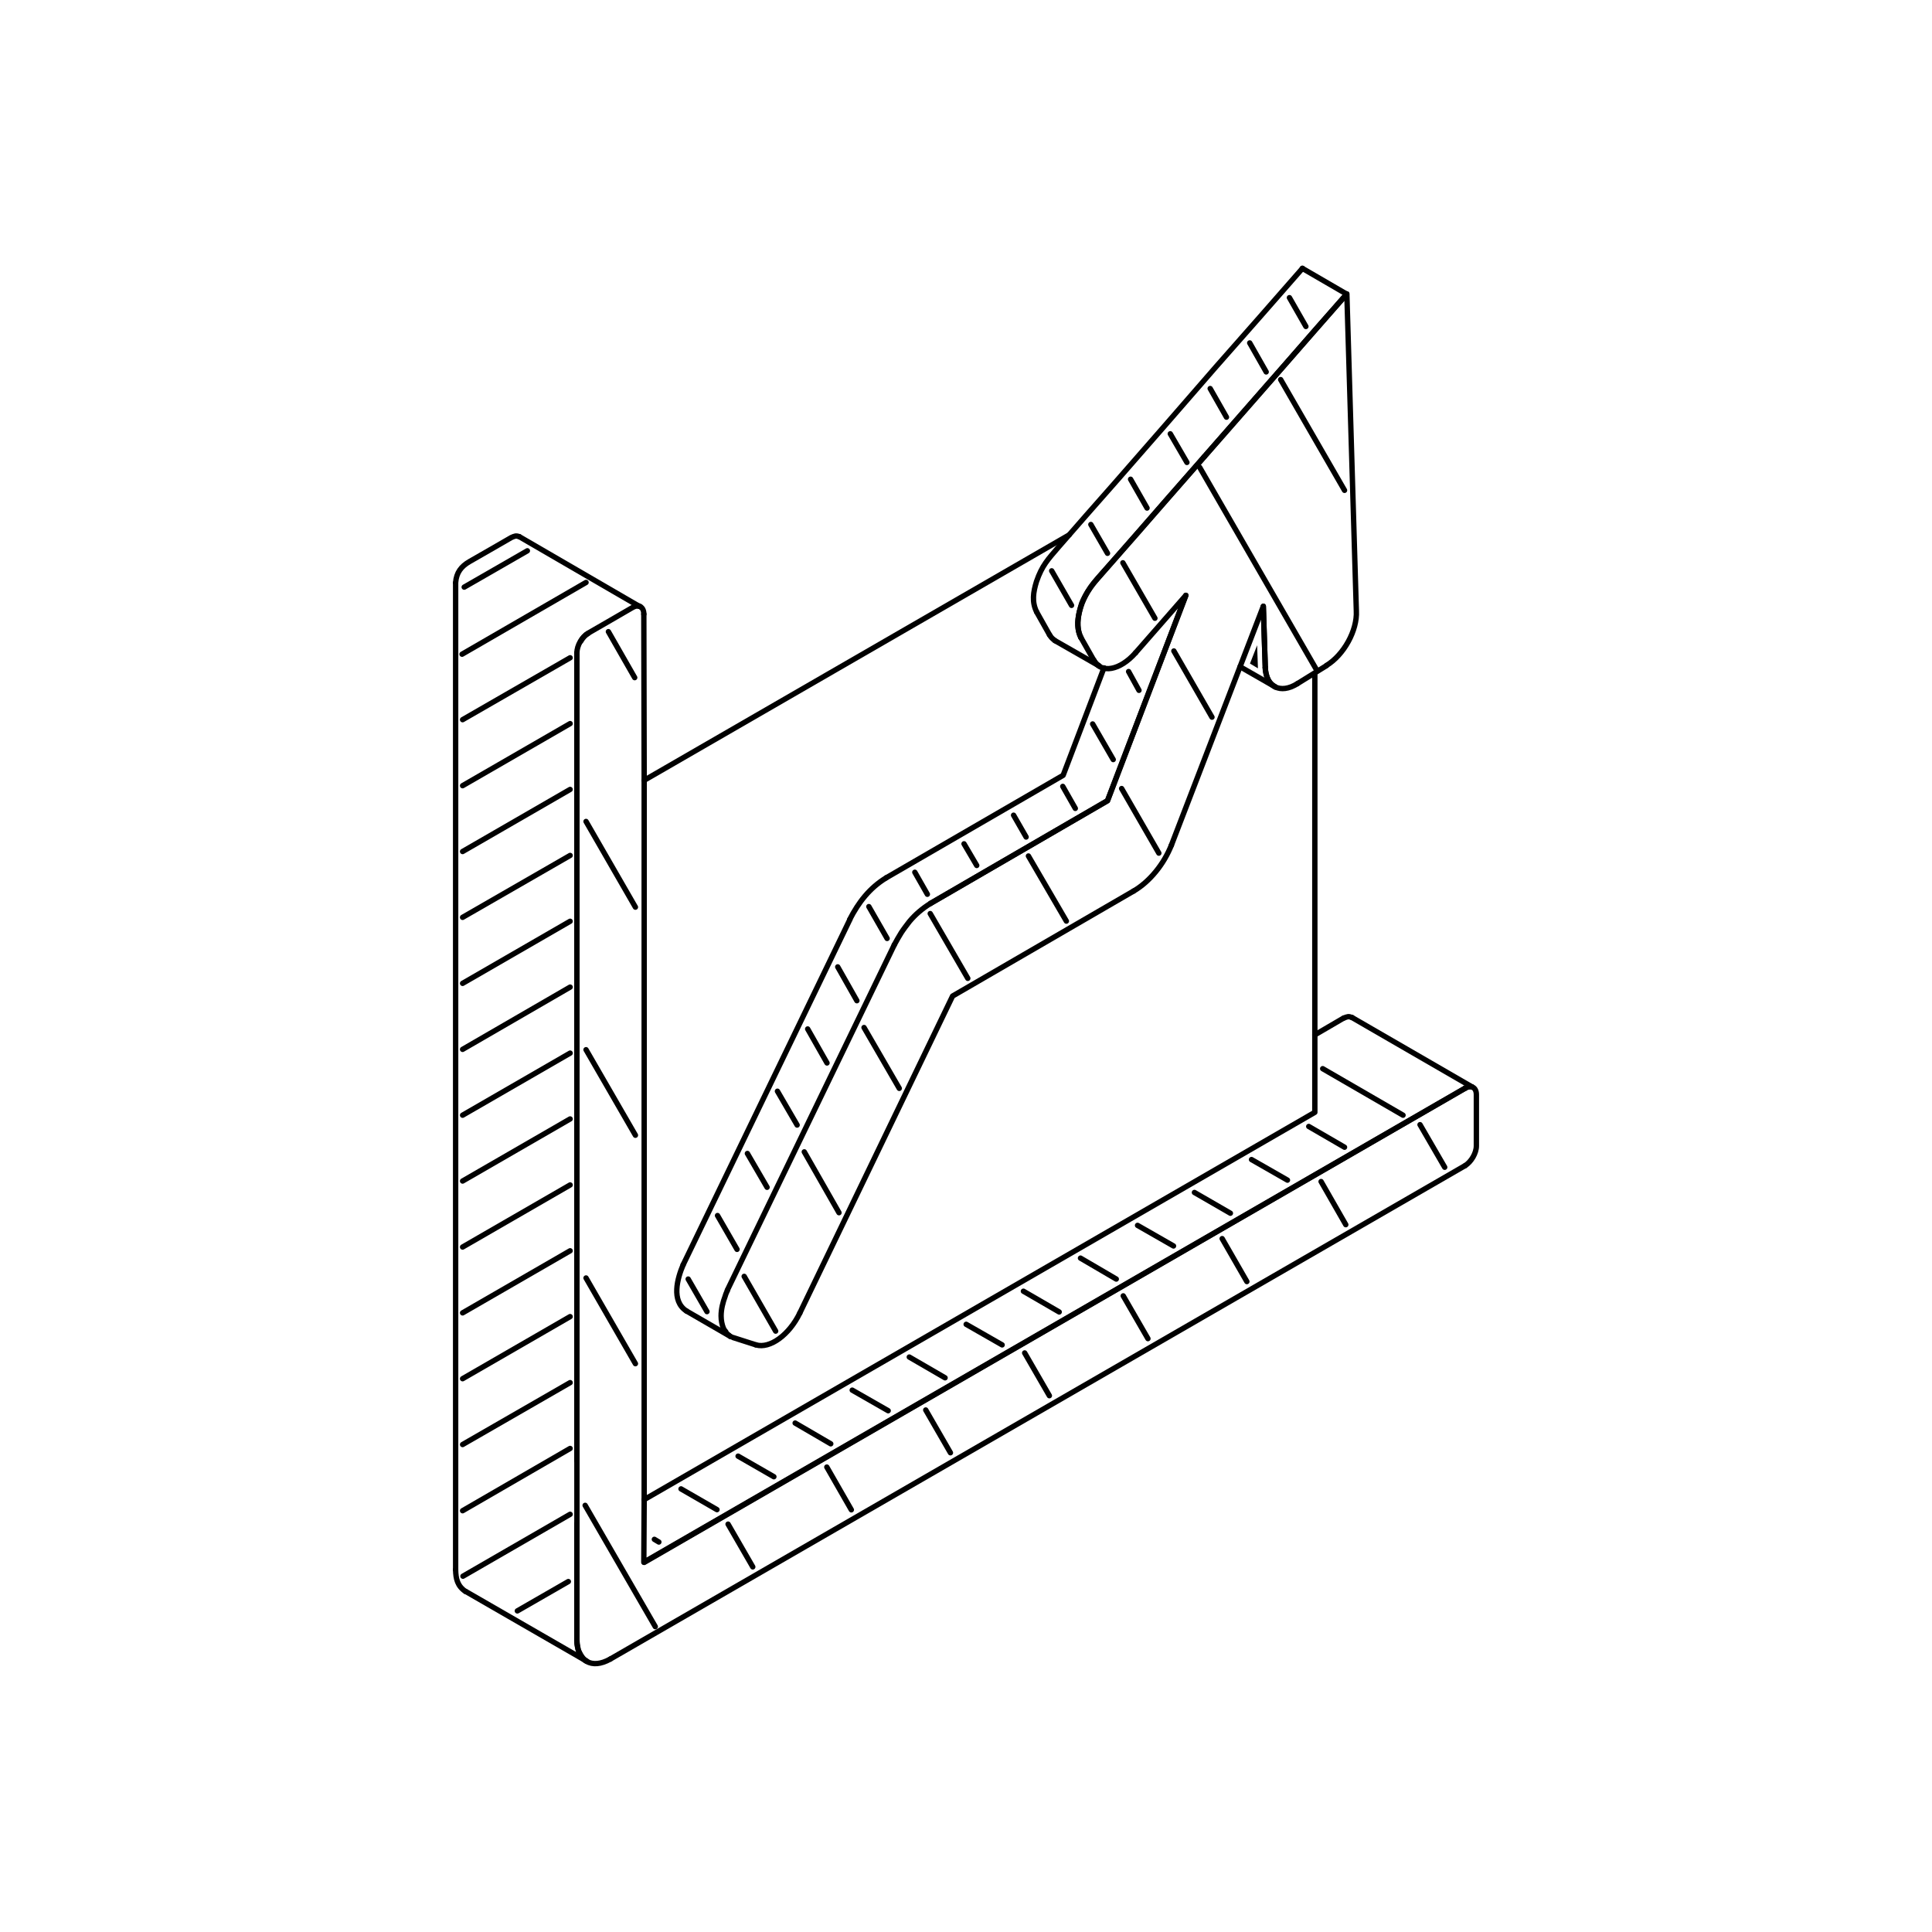 <?xml version="1.0" encoding="UTF-8"?>
<svg id="Layer_1" xmlns="http://www.w3.org/2000/svg" version="1.1" viewBox="0 0 1080 1080">
  <!-- Generator: Adobe Illustrator 29.1.0, SVG Export Plug-In . SVG Version: 2.1.0 Build 142)  -->
  <defs>
    <style>
      .st0, .st1 {
        stroke-linejoin: round;
      }

      .st0, .st1, .st2, .st3 {
        fill: none;
        stroke: #000;
        stroke-linecap: round;
        stroke-width: 3px;
      }

      .st1, .st2 {
        fill-rule: evenodd;
      }

      .st2 {
        stroke-miterlimit: 22.9;
      }

      .st3 {
        stroke-miterlimit: 10;
      }
    </style>
  </defs>
  <g>
    <line class="st0" x1="322.5" y1="816.6" x2="322.5" y2="364.9"/>
    <path class="st1" d="M324.7,358.4c1-1.9,2.6-3.5,4.2-4.4"/>
    <path class="st1" d="M358,339.2s-.3-.2-.4-.2l-.3-.2"/>
    <line class="st0" x1="357.3" y1="338.9" x2="290.3" y2="300"/>
    <path class="st1" d="M290.3,300c-2-.7-2.6-.3-4.5.5-7.7,4.4-15.5,9-23.3,13.4-4.7,2.7-7.4,6.2-7.8,11.8"/>
    <line class="st0" x1="254.7" y1="325.8" x2="254.7" y2="877.5"/>
    <path class="st1" d="M254.7,877.5c.1,5.1,1,9.1,5.6,12.2"/>
    <line class="st0" x1="260.3" y1="889.6" x2="328.1" y2="928.7"/>
    <path class="st1" d="M328.1,928.7c-1.8-1-3.1-2.7-4.1-4.8-.5-.9-.9-1.8-1-3-.4-1.3-.5-2.7-.5-4.4"/>
    <line class="st0" x1="322.5" y1="916.6" x2="322.5" y2="851.7"/>
    <line class="st0" x1="360.1" y1="873.4" x2="819.1" y2="608.3"/>
    <path class="st1" d="M819.1,608.3c.5-.3,1-.6,1.5-.6.5-.1,1-.3,1.3-.3s.6.2,1.1.3"/>
    <line class="st0" x1="822.9" y1="607.6" x2="755.8" y2="568.8"/>
    <path class="st1" d="M755.8,568.8c-2-.8-2.6-.5-4.6.3"/>
    <line class="st0" x1="751.1" y1="569.1" x2="735" y2="578.5"/>
    <path class="st1" d="M341.2,927.4c-5.3,3-9.9,3.3-13.3,1.3-3.5-1.9-5.4-6.2-5.4-12.1"/>
    <line class="st0" x1="322.5" y1="916.6" x2="322.5" y2="364.9"/>
    <path class="st1" d="M322.5,364.9c0-4,2.8-8.9,6.2-10.9,8.4-4.8,16.6-9.6,24.9-14.4,3.5-2,6.3-.3,6.3,3.7"/>
    <path class="st1" d="M359.9,343.3l.2,92.9M360.1,838.3l-.2,35,459.1-265"/>
    <path class="st1" d="M819,608.3c3.4-2,6.3-.4,6.3,3.6v28.7c0,4-2.9,8.9-6.3,11"/>
    <line class="st0" x1="819" y1="651.6" x2="341.2" y2="927.4"/>
    <path class="st1" d="M673.2,255.3l-.2.2"/>
    <polyline class="st1" points="735 376.3 735 621.8 360.1 838.3 360.1 436.2 597.7 299"/>
    <line class="st0" x1="614.5" y1="372.3" x2="589.7" y2="358.1"/>
    <path class="st1" d="M589.7,358.1c-1.5-1.2-2-1.6-3-3.2"/>
    <line class="st0" x1="586.7" y1="354.9" x2="579.5" y2="342.1"/>
    <path class="st1" d="M579.5,342.1c-2.8-5.7-1.9-11.1-.1-17,3.1-9,6.4-12.4,12.5-19.5,10.3-11.8,20.5-23.5,30.8-35.1,19.1-21.8,38-43.5,56.9-65.3,16.2-18.3,32.4-36.8,48.5-55.2"/>
    <line class="st0" x1="728" y1="150" x2="752.8" y2="164.4"/>
    <path class="st1" d="M752.8,164.4c-11.8,13.3-23.5,26.7-35.1,40.1-22,25.2-44,50.2-66,75.3-10.2,11.8-20.3,23.4-30.7,35.1-6.9,8-12.2,12.6-16.3,22.3-2,6.5-3.5,12.7-.5,19.2"/>
    <line class="st0" x1="604.3" y1="356.5" x2="611.5" y2="369.2"/>
    <path class="st1" d="M611.5,369.2c1,1.6,1.5,2,3,3.1"/>
    <line class="st0" x1="693.2" y1="372.7" x2="712.9" y2="384"/>
    <path class="st1" d="M712.9,384c-.5-.3-.9-.7-1.2-.8-1.9-1.3-3.2-3.4-3.9-6.5-.2-.5-.2-1-.3-1.6-.2-.5-.2-1.1-.2-1.8"/>
    <line class="st0" x1="707.3" y1="373.2" x2="706.2" y2="338.9"/>
    <line class="st0" x1="617.2" y1="373.4" x2="617.1" y2="373.4"/>
    <polyline class="st1" points="617.1 373.4 594.3 433.4 495.4 490.7"/>
    <path class="st1" d="M495.4,490.7c-9.3,5.7-15.4,13.6-20.4,23.3"/>
    <line class="st0" x1="475.1" y1="514" x2="381.9" y2="707"/>
    <path class="st1" d="M381.9,707c-3.2,7.5-6.9,20.3,1.9,25.9"/>
    <line class="st0" x1="383.8" y1="732.9" x2="408.5" y2="747.2"/>
    <path class="st1" d="M408.5,747.2c-.4-.2-.6-.3-.9-.7-.6-.4-1.1-.8-1.6-1.5-.3-.2-.5-.3-.3-.6-.6-.6-1-1.2-1.3-1.9-.8-2-1.3-4.3-1.3-6.9,0-3.7,1-7.7,2.3-11.1.3-1.2.8-2.1,1.3-3.3"/>
    <line class="st0" x1="406.6" y1="721.2" x2="499.9" y2="528.2"/>
    <path class="st1" d="M499.9,528.2c1.2-2.3,2.5-4.5,3.9-6.8,1.5-2.3,3-4.2,4.6-6.3,3.3-3.9,7.1-7.2,11.8-10.1"/>
    <polyline class="st1" points="520.2 505 619.1 447.6 662.9 332.8"/>
    <polyline class="st1" points="520.2 505 619.1 447.6 662.9 332.8 634.8 364.9"/>
    <path class="st1" d="M634.8,364.9c-8.7,9.9-19.2,11.8-23.3,4.3"/>
    <path class="st1" d="M604.3,356.5c-4.2-7.6-.6-21.7,8-31.6,46.8-53.5,93.7-107.1,140.6-160.6,1.7,59.1,3.6,118.1,5.3,177.2.6,10.9-7,24.6-16.7,30.5"/>
    <line class="st0" x1="741.5" y1="372.1" x2="725.2" y2="382.2"/>
    <path class="st1" d="M725.2,382.2c-9.4,5.9-17.5,1.9-17.9-9"/>
    <polyline class="st1" points="707.3 373.2 706.2 338.9 654.8 472.5"/>
    <path class="st1" d="M654.8,472.5c-2.1,5.2-5,10.2-8.6,14.6-3.8,4.7-8.2,8.5-12.5,11"/>
    <polyline class="st1" points="633.7 498.1 532.5 556.8 447.1 734"/>
    <path class="st1" d="M447.1,734c-5.9,12.2-16.7,20.1-24.5,17.8"/>
    <line class="st0" x1="422.6" y1="751.8" x2="409.8" y2="747.7"/>
  </g>
  <line class="st3" x1="366.3" y1="909.3" x2="327.1" y2="841.5"/>
  <line class="st3" x1="420.8" y1="875.9" x2="407" y2="852"/>
  <line class="st3" x1="355.2" y1="762.3" x2="327.6" y2="714.4"/>
  <line class="st3" x1="475.9" y1="844" x2="462.2" y2="820.1"/>
  <line class="st3" x1="355.2" y1="634.6" x2="327.6" y2="586.8"/>
  <line class="st3" x1="531.3" y1="812.1" x2="517.5" y2="788.2"/>
  <line class="st3" x1="355.2" y1="507.1" x2="327.6" y2="459.2"/>
  <line class="st3" x1="586.6" y1="780.2" x2="572.8" y2="756.3"/>
  <line class="st3" x1="354.8" y1="378.8" x2="340.1" y2="353.1"/>
  <line class="st3" x1="641.7" y1="748.3" x2="627.9" y2="724.4"/>
  <line class="st3" x1="697" y1="716.4" x2="683.2" y2="692.4"/>
  <line class="st3" x1="752.3" y1="684.6" x2="738.5" y2="660.5"/>
  <line class="st3" x1="807.6" y1="652.5" x2="793.8" y2="628.7"/>
  <line class="st3" x1="317.7" y1="884.1" x2="289.2" y2="900.5"/>
  <line class="st3" x1="318.7" y1="846.5" x2="258.8" y2="881.1"/>
  <line class="st3" x1="318.7" y1="809.7" x2="258.6" y2="844.5"/>
  <line class="st3" x1="318.7" y1="772.9" x2="258.6" y2="807.5"/>
  <line class="st3" x1="318.7" y1="736" x2="258.6" y2="770.7"/>
  <line class="st3" x1="318.7" y1="699.2" x2="258.6" y2="733.9"/>
  <line class="st3" x1="318.7" y1="662.4" x2="258.6" y2="697.1"/>
  <line class="st3" x1="318.7" y1="625.5" x2="258.6" y2="660.2"/>
  <line class="st3" x1="318.7" y1="588.7" x2="258.6" y2="623.4"/>
  <line class="st3" x1="318.7" y1="551.8" x2="258.6" y2="586.6"/>
  <line class="st3" x1="318.7" y1="515" x2="258.6" y2="549.7"/>
  <line class="st3" x1="318.7" y1="478.2" x2="258.6" y2="512.8"/>
  <line class="st3" x1="318.7" y1="441.3" x2="258.6" y2="476"/>
  <line class="st3" x1="318.7" y1="404.5" x2="258.6" y2="439.2"/>
  <line class="st3" x1="318.7" y1="367.7" x2="258.6" y2="402.3"/>
  <line class="st3" x1="327.6" y1="325.6" x2="258.3" y2="365.7"/>
  <line class="st3" x1="294.8" y1="307.9" x2="259.5" y2="328.2"/>
  <line class="st3" x1="368.3" y1="862" x2="365.8" y2="860.5"/>
  <line class="st3" x1="400.8" y1="843.9" x2="380.7" y2="832.3"/>
  <line class="st3" x1="432.6" y1="825.5" x2="412.6" y2="814"/>
  <line class="st3" x1="464.4" y1="807.1" x2="444.5" y2="795.5"/>
  <line class="st3" x1="496.5" y1="788.6" x2="476.4" y2="777.1"/>
  <line class="st3" x1="528.3" y1="770.2" x2="508.3" y2="758.6"/>
  <line class="st3" x1="560.2" y1="751.8" x2="540.1" y2="740.3"/>
  <line class="st3" x1="592.1" y1="733.4" x2="572.1" y2="721.8"/>
  <line class="st3" x1="624" y1="715" x2="604" y2="703.3"/>
  <line class="st3" x1="656" y1="696.5" x2="635.9" y2="685"/>
  <line class="st3" x1="687.8" y1="678.2" x2="667.7" y2="666.6"/>
  <line class="st3" x1="719.7" y1="659.7" x2="699.6" y2="648.2"/>
  <line class="st3" x1="751.6" y1="641.3" x2="731.6" y2="629.7"/>
  <line class="st3" x1="784.3" y1="623.4" x2="739.4" y2="597.4"/>
  <line class="st3" x1="599" y1="338.4" x2="587.9" y2="319.1"/>
  <line class="st3" x1="619.1" y1="309.3" x2="609.8" y2="293.2"/>
  <line class="st3" x1="641.2" y1="284" x2="632" y2="267.9"/>
  <line class="st3" x1="663.5" y1="258.5" x2="654.2" y2="242.5"/>
  <line class="st3" x1="685.6" y1="233.2" x2="676.5" y2="217.2"/>
  <line class="st3" x1="707.8" y1="207.9" x2="698.6" y2="191.7"/>
  <line class="st3" x1="730" y1="182.5" x2="720.8" y2="166.4"/>
  <line class="st3" x1="395.2" y1="733.2" x2="384.7" y2="715"/>
  <line class="st3" x1="412" y1="698.4" x2="401.1" y2="679.5"/>
  <line class="st3" x1="428.8" y1="663.7" x2="417.8" y2="644.8"/>
  <line class="st3" x1="445.6" y1="628.9" x2="434.6" y2="610"/>
  <line class="st3" x1="462.3" y1="594.2" x2="451.5" y2="575.2"/>
  <line class="st3" x1="479" y1="559.4" x2="468.3" y2="540.5"/>
  <line class="st3" x1="495.9" y1="524.6" x2="485.7" y2="506.8"/>
  <line class="st3" x1="518.4" y1="499.9" x2="511.4" y2="487.6"/>
  <line class="st3" x1="546" y1="483.8" x2="538.9" y2="471.7"/>
  <line class="st3" x1="573.6" y1="467.9" x2="566.6" y2="455.7"/>
  <line class="st3" x1="601.1" y1="451.9" x2="594.1" y2="439.6"/>
  <line class="st3" x1="622.3" y1="424.6" x2="610.8" y2="404.7"/>
  <line class="st3" x1="636.7" y1="385.9" x2="630.9" y2="375.4"/>
  <polygon class="st2" points="701.5 368 701.6 370.9 700.6 370.3 701.5 368"/>
  <line class="st3" x1="433.6" y1="744.1" x2="416" y2="713.5"/>
  <line class="st3" x1="469" y1="677.9" x2="449.6" y2="643.9"/>
  <line class="st3" x1="502.7" y1="608.4" x2="483" y2="574.4"/>
  <line class="st3" x1="541" y1="546.9" x2="520" y2="510.7"/>
  <line class="st3" x1="596.1" y1="514.9" x2="574.9" y2="478.5"/>
  <line class="st3" x1="647.8" y1="476.9" x2="627" y2="440.8"/>
  <line class="st3" x1="677.5" y1="400.9" x2="656.2" y2="363.9"/>
  <line class="st3" x1="645.6" y1="345.6" x2="627.7" y2="314.6"/>
  <line class="st3" x1="735.7" y1="374" x2="670.6" y2="261.2"/>
  <line class="st3" x1="751.6" y1="274.1" x2="715.9" y2="212.2"/>
</svg>